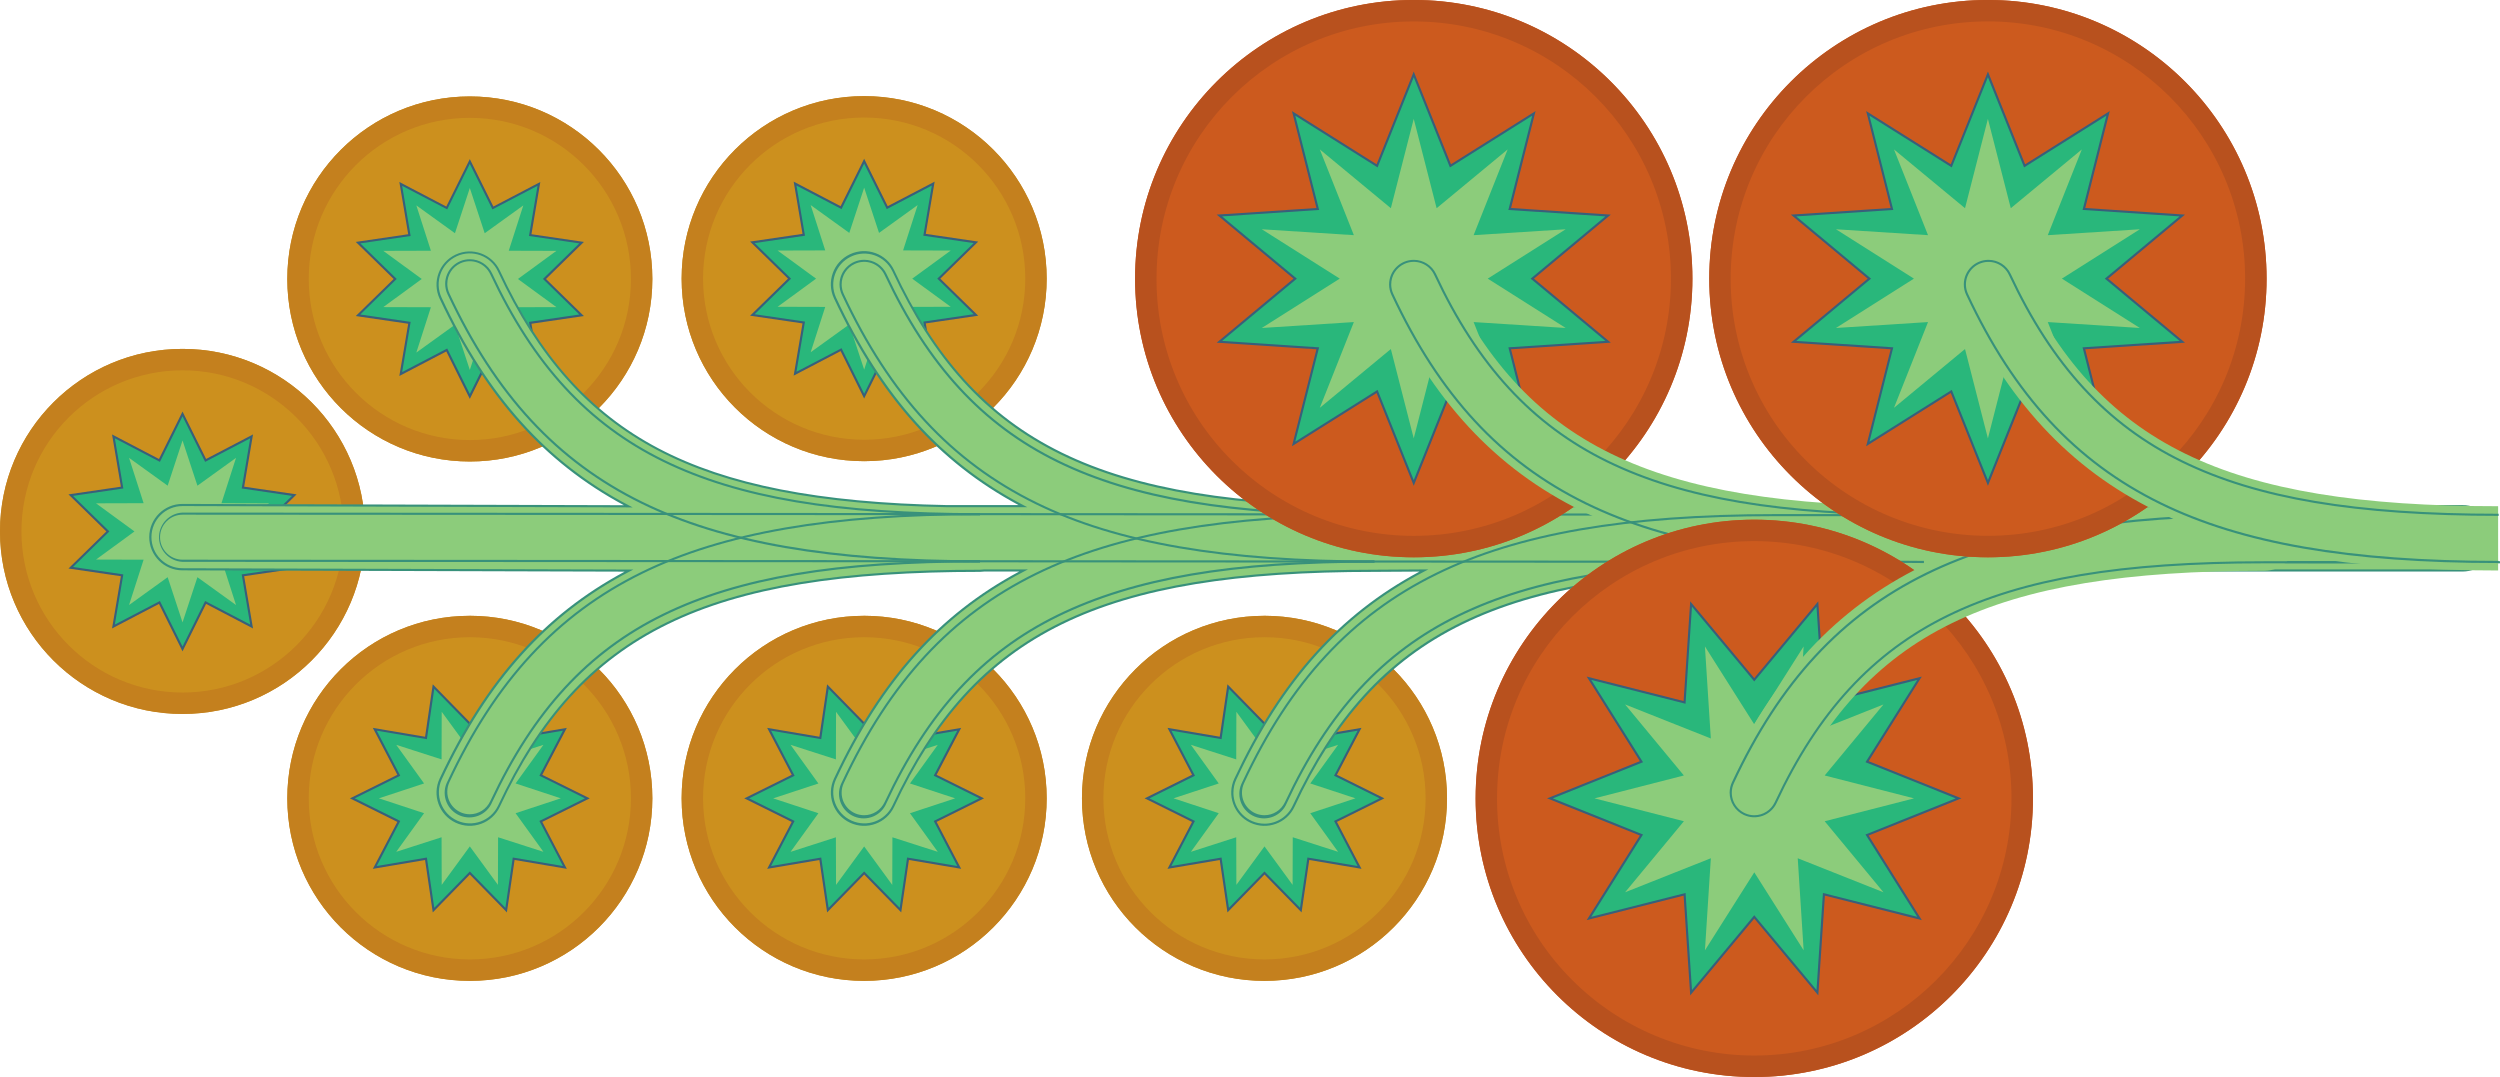 <?xml version="1.0" encoding="UTF-8"?><svg id="Livello_1" xmlns="http://www.w3.org/2000/svg" width="121.53mm" height="52.355mm" xmlns:xlink="http://www.w3.org/1999/xlink" viewBox="0 0 344.495 148.409"><defs><clipPath id="clippath"><rect width="344.495" height="148.409" style="fill:none;"/></clipPath></defs><g id="Group_408"><g style="clip-path:url(#clippath);"><g id="Group_407"><path id="Path_2236" d="m119.078,63.549c-13.891,0-25.152-11.261-25.152-25.152,0-13.891,11.261-25.152,25.152-25.152,13.891,0,25.152,11.261,25.152,25.152s-11.261,25.152-25.152,25.152h0" style="fill:#cc901e;"/><path id="Path_2237" d="m119.078,54.589l-3.18-6.407-6.34,3.314,1.2-7.055-7.08-1.039,5.118-5-5.118-5,7.08-1.039-1.2-7.055,6.34,3.315,3.18-6.407,3.18,6.407,6.34-3.315-1.2,7.055,7.08,1.039-5.118,5,5.118,5-7.08,1.039,1.2,7.055-6.34-3.315-3.18,6.408Z" style="fill:#29b77b;"/><path id="Path_2238" d="m134.797,33.29l-5.224,5.107,5.224,5.107-7.226,1.061,1.221,7.2-6.47-3.383-3.245,6.539-3.245-6.539-6.47,3.382,1.222-7.2-7.226-1.061,5.224-5.107-5.224-5.107,7.226-1.061-1.221-7.2,6.47,3.383,3.245-6.539,3.245,6.539,6.47-3.383-1.222,7.2,7.226,1.062Zm-7.567,11.026l6.935-1.018-5.013-4.9,5.013-4.9-6.935-1.018,1.173-6.911-6.21,3.246-3.115-6.276-3.115,6.276-6.209-3.246,1.172,6.911-6.934,1.018,5.013,4.9-5.013,4.9,6.934,1.018-1.172,6.911,6.209-3.246,3.115,6.276,3.115-6.276,6.209,3.246-1.172-6.911Z" style="fill:#385f7b;"/><path id="Path_2239" d="m119.079,50.933l-2.049-6.229-5.321,3.835,2.006-6.246-6.56-.02,5.3-3.874-5.3-3.874,6.56-.02-2.006-6.246,5.321,3.835,2.049-6.229,2.049,6.229,5.321-3.834-2.006,6.246,6.56.02-5.3,3.874,5.3,3.874-6.56.02,2.006,6.246-5.321-3.835-2.049,6.228Z" style="fill:#8ccc7b;"/><path id="Path_2240" d="m96.88,38.397c0-12.261,9.939-22.2,22.2-22.2s22.2,9.939,22.2,22.2-9.939,22.2-22.2,22.2c-12.255-.013-22.187-9.944-22.2-22.2m-2.954,0c0,13.891,11.261,25.152,25.152,25.152,13.891,0,25.152-11.261,25.152-25.152,0-13.891-11.261-25.152-25.152-25.152s-25.152,11.261-25.152,25.152h0" style="fill:#c4801e;"/><path id="Path_2241" d="m174.244,84.86c-13.891,0-25.152,11.261-25.152,25.152,0,13.891,11.261,25.152,25.152,25.152,13.891,0,25.152-11.261,25.152-25.152v-.004c0-13.891-11.261-25.152-25.152-25.152" style="fill:#cc901e;"/><path id="Path_2242" d="m174.244,99.727l-5-5.118-1.039,7.08-7.056-1.2,3.315,6.34-6.408,3.18,6.408,3.18-3.315,6.34,7.055-1.2,1.039,7.08,5-5.118,5,5.118,1.039-7.08,7.055,1.2-3.315-6.34,6.408-3.18-6.408-3.18,3.314-6.34-7.055,1.2-1.039-7.08-4.998,5.118Z" style="fill:#29b77b;"/><path id="Path_2243" d="m190.768,110.011l-6.538,3.246,3.383,6.47-7.2-1.222-1.061,7.226-5.108-5.22-5.107,5.223-1.061-7.226-7.2,1.222,3.383-6.47-6.539-3.249,6.539-3.245-3.383-6.47,7.2,1.222,1.061-7.226,5.107,5.223,5.107-5.223,1.061,7.226,7.2-1.222-3.383,6.47,6.539,3.245Zm-6.94,3.115l6.276-3.115-6.276-3.115,3.246-6.209-6.911,1.172-1.018-6.934-4.9,5.013-4.9-5.013-1.018,6.934-6.911-1.172,3.247,6.21-6.278,3.114,6.276,3.115-3.247,6.21,6.911-1.173,1.018,6.935,4.9-5.013,4.9,5.013,1.018-6.935,6.911,1.172-3.244-6.209Z" style="fill:#385f7b;"/><path id="Path_2244" d="m174.244,103.384l-3.874-5.3-.02,6.56-6.246-2.006,3.835,5.321-6.229,2.05,6.229,2.05-3.835,5.321,6.246-2.006.02,6.56,3.874-5.3,3.874,5.3.02-6.56,6.246,2.006-3.835-5.321,6.229-2.05-6.229-2.05,3.835-5.321-6.246,2.006-.02-6.56-3.874,5.3Z" style="fill:#8ccc7b;"/><path id="Path_2245" d="m152.046,110.008c0-12.261,9.939-22.2,22.2-22.2s22.2,9.939,22.2,22.2-9.939,22.2-22.2,22.2h0c-12.255-.013-22.187-9.944-22.2-22.2m-2.954,0c0,13.891,11.261,25.152,25.152,25.152s25.152-11.261,25.152-25.152-11.261-25.152-25.152-25.152c-13.891,0-25.152,11.261-25.152,25.152" style="fill:#c4801e;"/><path id="Path_2246" d="m119.078,84.86c-13.891,0-25.152,11.261-25.152,25.152,0,13.891,11.261,25.152,25.152,25.152,13.891,0,25.152-11.261,25.152-25.152v-.004c0-13.891-11.261-25.152-25.152-25.152h0" style="fill:#cc901e;"/><path id="Path_2247" d="m119.078,99.727l-5-5.118-1.039,7.08-7.056-1.2,3.315,6.34-6.408,3.18,6.408,3.18-3.315,6.34,7.055-1.2,1.039,7.08,5-5.118,5,5.118,1.039-7.08,7.056,1.2-3.315-6.34,6.408-3.18-6.408-3.18,3.315-6.34-7.055,1.2-1.039-7.08-5,5.118Z" style="fill:#29b77b;"/><path id="Path_2248" d="m135.603,110.011l-6.539,3.245,3.383,6.47-7.2-1.222-1.061,7.226-5.107-5.219-5.107,5.223-1.061-7.226-7.2,1.222,3.383-6.47-6.539-3.245,6.539-3.245-3.383-6.47,7.2,1.222,1.061-7.226,5.107,5.223,5.107-5.223,1.061,7.226,7.2-1.222-3.383,6.47,6.539,3.241Zm-6.94,3.115l6.275-3.115-6.276-3.115,3.246-6.209-6.911,1.172-1.018-6.934-4.9,5.013-4.9-5.013-1.018,6.934-6.911-1.172,3.247,6.21-6.277,3.114,6.276,3.115-3.247,6.21,6.911-1.173,1.018,6.935,4.9-5.013,4.9,5.013,1.018-6.935,6.911,1.172-3.244-6.209Z" style="fill:#385f7b;"/><path id="Path_2249" d="m119.079,103.384l-3.874-5.3-.02,6.56-6.246-2.006,3.834,5.326-6.229,2.05,6.229,2.05-3.835,5.321,6.246-2.006.02,6.56,3.874-5.3,3.874,5.3.02-6.56,6.251,2.003-3.835-5.321,6.23-2.05-6.23-2.05,3.835-5.321-6.246,2.006-.02-6.56-3.878,5.298Z" style="fill:#8ccc7b;"/><path id="Path_2250" d="m96.88,110.008c0-12.261,9.939-22.2,22.2-22.2s22.2,9.939,22.2,22.2-9.939,22.2-22.2,22.2c-12.255-.013-22.187-9.944-22.2-22.2m-2.954,0c0,13.891,11.261,25.152,25.152,25.152s25.152-11.261,25.152-25.152-11.261-25.152-25.152-25.152-25.152,11.261-25.152,25.152h0" style="fill:#c4801e;"/><path id="Path_2251" d="m64.74,84.86c-13.891,0-25.152,11.261-25.152,25.152s11.261,25.152,25.152,25.152,25.152-11.261,25.152-25.152v-.004c0-13.891-11.261-25.152-25.152-25.152h0" style="fill:#cc901e;"/><path id="Path_2252" d="m64.74,99.727l-5-5.118-1.039,7.08-7.056-1.2,3.315,6.34-6.408,3.18,6.408,3.18-3.315,6.34,7.055-1.2,1.039,7.08,5-5.118,5,5.118,1.039-7.08,7.056,1.2-3.315-6.34,6.408-3.18-6.408-3.18,3.315-6.34-7.055,1.2-1.039-7.08-5,5.118Z" style="fill:#29b77b;"/><path id="Path_2253" d="m81.264,110.011l-6.539,3.245,3.383,6.47-7.2-1.222-1.061,7.226-5.107-5.219-5.107,5.223-1.061-7.226-7.2,1.222,3.382-6.47-6.539-3.245,6.539-3.245-3.383-6.47,7.2,1.222,1.061-7.226,5.107,5.223,5.107-5.223,1.061,7.226,7.2-1.222-3.383,6.47,6.54,3.241Zm-6.94,3.115l6.276-3.115-6.276-3.115,3.246-6.209-6.911,1.172-1.018-6.934-4.9,5.013-4.9-5.013-1.018,6.934-6.911-1.172,3.246,6.21-6.277,3.114,6.276,3.115-3.246,6.21,6.911-1.173,1.018,6.935,4.9-5.013,4.9,5.013,1.018-6.935,6.914,1.173-3.248-6.21Z" style="fill:#385f7b;"/><path id="Path_2254" d="m64.74,103.384l-3.874-5.3-.02,6.56-6.246-2.006,3.835,5.321-6.229,2.05,6.229,2.05-3.835,5.321,6.246-2.006.02,6.56,3.874-5.3,3.874,5.3.02-6.56,6.246,2.006-3.835-5.321,6.229-2.05-6.229-2.05,3.835-5.321-6.246,2.006-.02-6.56-3.874,5.3Z" style="fill:#8ccc7b;"/><path id="Path_2255" d="m42.542,110.008c0-12.261,9.939-22.2,22.2-22.2s22.2,9.939,22.2,22.2-9.939,22.2-22.2,22.2h0c-12.255-.013-22.187-9.944-22.2-22.2m-2.954,0c0,13.891,11.261,25.152,25.152,25.152s25.152-11.261,25.152-25.152-11.261-25.152-25.152-25.152h0c-13.891,0-25.152,11.261-25.152,25.152" style="fill:#c4801e;"/><path id="Path_2256" d="m64.74,63.593c-13.891,0-25.152-11.261-25.152-25.152s11.261-25.152,25.152-25.152c13.891,0,25.152,11.261,25.152,25.152s-11.261,25.152-25.152,25.152h0" style="fill:#cc901e;"/><path id="Path_2257" d="m64.74,54.629l-3.18-6.407-6.34,3.314,1.2-7.055-7.08-1.039,5.118-5-5.118-5,7.08-1.039-1.2-7.055,6.34,3.315,3.18-6.407,3.18,6.407,6.34-3.315-1.2,7.055,7.08,1.039-5.118,5,5.118,5-7.08,1.039,1.2,7.055-6.34-3.315-3.18,6.408Z" style="fill:#29b77b;"/><path id="Path_2258" d="m80.46,33.337l-5.223,5.107,5.223,5.107-7.226,1.061,1.222,7.2-6.47-3.383-3.245,6.539-3.245-6.539-6.47,3.382,1.221-7.2-7.226-1.061,5.223-5.107-5.223-5.106,7.226-1.061-1.222-7.2,6.47,3.383,3.245-6.539,3.245,6.539,6.47-3.383-1.222,7.2,7.227,1.061Zm-5.647,5.1l5.013-4.9-6.935-1.018,1.172-6.911-6.209,3.246-3.115-6.276-3.115,6.276-6.209-3.246,1.172,6.911-6.934,1.018,5.013,4.9-5.013,4.9,6.935,1.018-1.172,6.911,6.21-3.246,3.115,6.276,3.114-6.276,6.21,3.246-1.173-6.911,6.935-1.018-5.014-4.9Z" style="fill:#385f7b;"/><path id="Path_2259" d="m64.74,50.977l-2.05-6.229-5.321,3.835,2.006-6.246-6.56-.02,5.3-3.874-5.3-3.874,6.56-.02-2.006-6.246,5.321,3.835,2.05-6.229,2.05,6.229,5.321-3.834-2.006,6.246,6.56.02-5.3,3.874,5.3,3.874-6.56.02,2.006,6.246-5.321-3.835-2.05,6.228Z" style="fill:#8ccc7b;"/><path id="Path_2260" d="m42.542,38.441c0-12.261,9.939-22.2,22.2-22.2s22.2,9.939,22.2,22.2c0,12.261-9.939,22.2-22.2,22.2-12.255-.013-22.187-9.944-22.2-22.2m-2.954,0c0,13.891,11.261,25.152,25.152,25.152,13.891,0,25.152-11.261,25.152-25.152s-11.261-25.152-25.152-25.152-25.152,11.261-25.152,25.152h0" style="fill:#c4801e;"/><path id="Path_2261" d="m25.152,98.382C11.261,98.384-.002,87.125-.004,73.234c-.002-13.891,11.257-25.154,25.148-25.156,13.891-.002,25.154,11.257,25.156,25.148v.004c0,13.891-11.261,25.152-25.152,25.152h0" style="fill:#cc901e;"/><path id="Path_2262" d="m25.152,89.423l-3.18-6.407-6.34,3.317,1.2-7.055-7.08-1.039,5.118-5-5.118-5,7.08-1.039-1.2-7.067,6.34,3.315,3.18-6.407,3.18,6.407,6.339-3.315-1.2,7.055,7.08,1.039-5.118,5,5.118,5-7.08,1.039,1.2,7.055-6.34-3.315-3.179,6.417Z" style="fill:#29b77b;"/><path id="Path_2263" d="m40.871,68.123l-5.224,5.107,5.223,5.11-7.226,1.061,1.222,7.2-6.47-3.383-3.245,6.539-3.245-6.539-6.47,3.382,1.222-7.2-7.226-1.06,5.223-5.107-5.223-5.107,7.226-1.061-1.222-7.2,6.47,3.383,3.245-6.539,3.246,6.536,6.47-3.382-1.221,7.2,7.225,1.06Zm-5.646,5.107l5.013-4.9-6.935-1.018,1.172-6.911-6.21,3.246-3.114-6.276-3.115,6.276-6.21-3.246,1.171,6.91-6.935,1.018,5.013,4.9-5.013,4.9,6.935,1.021-1.17,6.91,6.21-3.246,3.115,6.276,3.114-6.276,6.209,3.246-1.172-6.911,6.935-1.018-5.013-4.901Z" style="fill:#385f7b;"/><path id="Path_2264" d="m25.152,85.766l-2.049-6.229-5.321,3.835,2.006-6.246-6.56-.02,5.3-3.874-5.3-3.874,6.56-.02-2.006-6.246,5.321,3.835,2.049-6.229,2.05,6.229,5.321-3.834-2.006,6.246,6.56.02-5.3,3.874,5.3,3.874-6.56.02,2.006,6.246-5.321-3.835-2.05,6.228Z" style="fill:#8ccc7b;"/><path id="Path_2265" d="m2.954,73.23c0-12.261,9.939-22.2,22.2-22.2s22.2,9.939,22.2,22.2-9.939,22.2-22.2,22.2c0,0,0,0,0,0-12.255-.013-22.187-9.944-22.2-22.2M0,73.23c0,13.891,11.261,25.152,25.152,25.152s25.152-11.261,25.152-25.152-11.261-25.152-25.152-25.152S0,59.339,0,73.23t0,0" style="fill:#c4801e;"/><path id="Path_2266" d="m117.203,35.172c-2.217,1.035-3.175,3.671-2.14,5.888 0.0 0.0 0.0.001.001.001,6.372,13.643,14.627,22.8,25.9,28.691h-10.414c-34.658-.673-51.064-9.418-61.8-32.4-1.035-2.217-3.672-3.175-5.889-2.14-2.217,1.035-3.175,3.672-2.14,5.889h0c6.362,13.624,14.6,22.77,25.852,28.665l-61.413-.18c-2.447-.007-4.436,1.97-4.443,4.417h0v.021c.001,2.441,1.976,4.422,4.417,4.43l61.537.18c-11.3,5.893-19.569,15.054-25.95,28.717-1.036,2.217-.078,4.854,2.139,5.889,2.217,1.036,4.854.078,5.889-2.139,11.185-23.951,28.532-32.44,66.29-32.44.198-.002.395-.016.591-.044h5.412c-11.317,5.892-19.6,15.058-25.984,28.735-1.036,2.217-.078,4.854,2.139,5.889,2.217,1.036,4.854.078,5.889-2.139,11.185-23.951,28.532-32.44,66.29-32.44.2,0,6.831-.044,6.831-.044-11.317,5.892-19.6,15.058-25.984,28.735-1.036,2.217-.078,4.854,2.139,5.889,2.217,1.036,4.854.078,5.889-2.139,11.185-23.951,28.532-32.44,66.29-32.44.198-.002.395-.016.591-.044h94.172c2.447,0,4.431-1.984,4.431-4.431s-1.984-4.431-4.431-4.431h-149.922c-37.758,0-55.105-8.489-66.29-32.44-1.035-2.217-3.672-3.175-5.889-2.14" style="fill:#8ccc7b;"/><path id="Path_2267" d="m343.889,74.183c-.003,2.527-2.051,4.575-4.578,4.578h-94.171c-.196.028-.393.043-.591.044-37.688,0-55,8.467-66.157,32.355-1.07,2.292-3.796,3.283-6.088,2.212-2.292-1.07-3.283-3.796-2.212-6.088,6.314-13.52,14.432-22.6,25.514-28.52-1.649.011-6.061.04-6.227.04-37.689,0-55,8.467-66.157,32.355-1.07,2.292-3.796,3.283-6.088,2.212-2.292-1.07-3.283-3.796-2.212-6.088,6.316-13.524,14.435-22.6,25.521-28.524h-4.816c-.196.028-.393.043-.591.044-37.689,0-55,8.467-66.157,32.355-1.07,2.292-3.796,3.283-6.088,2.212s-3.283-3.796-2.212-6.088c6.31-13.511,14.421-22.587,25.491-28.508l-60.945-.179c-2.528-.007-4.572-2.063-4.564-4.591.007-2.528,2.063-4.572,4.591-4.564l60.816.178c-11.021-5.923-19.1-14.98-25.39-28.453-1.07-2.292-.079-5.017,2.213-6.087,2.292-1.07,5.017-.079,6.087,2.213,5.488,11.753,12.435,19.536,21.86,24.495,9.485,4.99,22.133,7.474,39.8,7.816h9.819c-11.046-5.922-19.14-14.989-25.441-28.481-1.07-2.292-.08-5.018,2.212-6.088,2.292-1.07,5.018-.08,6.088,2.212,11.156,23.888,28.468,32.355,66.157,32.355h149.938c2.527.003,4.575,2.051,4.578,4.578m-173.931,35.039c-.001,2.366,1.916,4.285,4.282,4.286,1.665.001,3.18-.963,3.884-2.472,11.215-24.014,28.6-32.526,66.424-32.526.191-.001.383-.016.572-.043h94.191c2.365-.003,4.281-1.923,4.278-4.288-.003-2.361-1.917-4.275-4.278-4.278h-149.928c-37.828,0-55.21-8.511-66.424-32.526-1.026-2.131-3.585-3.028-5.716-2.002-2.097,1.009-3.004,3.507-2.045,5.626,6.372,13.644,14.581,22.739,25.836,28.622l.533.279h-11.018c-17.722-.344-30.412-2.838-39.939-7.85-9.485-4.99-16.473-12.817-21.99-24.631-.988-2.149-3.532-3.09-5.681-2.102-2.149.988-3.09,3.532-2.102,5.681.007.015.014.031.021.046,6.363,13.625,14.557,22.712,25.787,28.6l.535.28-62.017-.182c-2.365-.007-4.289,1.905-4.295,4.271-.007,2.365,1.905,4.289,4.271,4.295h0l62.135.182-.531.277c-11.279,5.882-19.5,14.985-25.884,28.648-.976,2.155-.02,4.693,2.134,5.669,2.119.96,4.618.052,5.627-2.045,11.215-24.014,28.6-32.526,66.424-32.526.191-.001.383-.016.572-.043h6.035l-.535.279c-11.3,5.882-19.532,14.991-25.919,28.666-.976,2.155-.02,4.693,2.134,5.669,2.119.96,4.618.052,5.627-2.045,11.215-24.014,28.6-32.526,66.424-32.526.2,0,6.764-.043,6.83-.044h.612l-.543.283c-11.3,5.882-19.531,14.991-25.918,28.666-.265.567-.401,1.185-.4,1.81" style="fill:#38917b;"/><path id="Path_2268" d="m189.383,70.83v.3c-20.541,0-35.329,2.563-46.54,8.068-11.653,5.722-20.1,14.847-26.575,28.717-.193.41-.292.857-.292,1.31-.006,1.712,1.378,3.104,3.09,3.11,1.21.004,2.313-.697,2.822-1.795,5.859-12.545,13.422-20.754,23.8-25.833,10.564-5.17,24.034-7.475,43.675-7.475v.3c-19.594,0-33.023,2.3-43.545,7.445-10.315,5.048-17.834,13.212-23.663,25.693-.716,1.736-2.704,2.563-4.44,1.847s-2.563-2.704-1.847-4.44c.039-.096.083-.189.131-.281,6.507-13.935,15-23.1,26.712-28.857,11.252-5.525,26.082-8.1,46.669-8.1" style="fill:#38917b;"/><path id="Path_2269" d="m189.423,77.223v.3c-20.693,0-35.534-2.555-46.707-8.041-11.717-5.753-20.205-14.923-26.713-28.857-.211-.449-.32-.939-.32-1.435.005-1.878,1.531-3.396,3.408-3.392,1.314.003,2.508.763,3.068,1.952,5.829,12.481,13.347,20.646,23.662,25.693,10.378,5.079,23.814,7.344,43.565,7.344v.3c-19.8,0-33.274-2.275-43.694-7.374-10.379-5.079-17.942-13.288-23.8-25.833-.721-1.553-2.564-2.228-4.117-1.507-1.098.509-1.799,1.612-1.795,2.822-0.0.453.1.9.293,1.31,6.477,13.87,14.922,23,26.575,28.717,11.131,5.465,25.931,8.01,46.577,8.01" style="fill:#38917b;"/><path id="Path_2270" d="m135.044,70.698v.3c-20.541,0-35.329,2.563-46.54,8.068-11.653,5.722-20.1,14.847-26.575,28.717-.193.41-.292.857-.292,1.31-.006,1.712,1.378,3.104,3.09,3.11,1.211.004,2.313-.697,2.822-1.795,5.859-12.545,13.422-20.754,23.8-25.833,10.421-5.1,23.9-7.374,43.694-7.374v.3c-19.751,0-33.186,2.265-43.564,7.344-10.315,5.048-17.834,13.212-23.663,25.693-.716,1.736-2.704,2.563-4.44,1.847-1.736-.716-2.563-2.704-1.847-4.44.039-.096.083-.189.131-.281,6.507-13.934,15-23.1,26.713-28.857,11.252-5.525,26.082-8.1,46.67-8.1" style="fill:#38917b;"/><path id="Path_2271" d="m135.044,70.7v.3c-19.8,0-33.274-2.274-43.694-7.374-10.379-5.079-17.941-13.288-23.8-25.833-.721-1.553-2.564-2.228-4.117-1.507-1.098.509-1.799,1.612-1.795,2.822-0.0.453.099.9.292,1.31,6.477,13.87,14.922,23,26.575,28.717,11.211,5.5,26,8.068,46.54,8.068v.3c-20.588,0-35.417-2.573-46.67-8.1-11.717-5.753-20.205-14.923-26.713-28.857-.211-.449-.32-.939-.32-1.435.006-1.878,1.533-3.395,3.411-3.389,1.312.004,2.505.763,3.064,1.949,5.829,12.481,13.348,20.645,23.663,25.693,10.378,5.079,23.814,7.344,43.564,7.344" style="fill:#38917b;"/><path id="Path_2272" d="m344.064,70.83v.3l-318.9-.206c-1.712-.005-3.104,1.379-3.109,3.091-.005,1.712,1.379,3.104,3.091,3.109l318.9.206v.3l-318.9-.206c-1.876-.09-3.323-1.684-3.233-3.559.085-1.757,1.495-3.159,3.252-3.233l318.899.199Z" style="fill:#38917b;"/><path id="Path_2273" d="m194.811,76.794c-21.208,0-38.4-17.192-38.4-38.4S173.603-.006,194.811-.006c21.208,0,38.4,17.192,38.4,38.4s-17.192,38.4-38.4,38.4h0" style="fill:#cc5a1e;"/><path id="Path_2274" d="m159.368,38.397c.001-19.575,15.869-35.443,35.444-35.442,19.575.001,35.443,15.869,35.442,35.444-.001,19.575-15.869,35.443-35.444,35.442-9.4-0-18.415-3.735-25.062-10.382-6.668-6.632-10.407-15.657-10.381-25.062m-2.954,0c0,21.208,17.192,38.4,38.4,38.4s38.4-17.192,38.4-38.4S216.021-.003,194.813-.003s-38.4,17.192-38.4,38.4h0" style="fill:#b8511e;"/><path id="Path_2275" d="m194.81,66.55l-5.052-12.609-11.5,7.231,3.33-13.175-13.559-.9,10.443-8.7-10.443-8.7,13.559-.9-3.33-13.174,11.5,7.231,5.052-12.609,5.052,12.609,11.5-7.231-3.327,13.176,13.559.9-10.442,8.7,10.442,8.7-13.559.9,3.33,13.175-11.5-7.231-5.055,12.607Z" style="fill:#29b77b;"/><path id="Path_2276" d="m221.969,29.574l-10.59,8.823,10.59,8.824-13.75.912,3.377,13.36-11.663-7.333-5.123,12.786-5.123-12.787-11.663,7.333,3.377-13.36-13.75-.912,10.59-8.823-10.59-8.823,13.75-.912-3.377-13.36,11.662,7.333,5.123-12.787,5.128,12.786,11.663-7.333-3.377,13.36,13.746.913Zm-14.123,18.288l13.367-.887-10.3-8.578,10.3-8.577-13.367-.887,3.283-12.989-11.338,7.129-4.981-12.431-4.981,12.431-11.338-7.129,3.283,12.989-13.367.887,10.3,8.578-10.3,8.578,13.367.887-3.283,12.989,11.338-7.129,4.981,12.429,4.981-12.431,11.338,7.131-3.283-12.99Z" style="fill:#385f7b;"/><path id="Path_2277" d="m194.81,60.406l-3.153-12.31-9.788,8.1,4.69-11.815-12.685.813,10.742-6.8-10.742-6.8,12.685.813-4.69-11.815,9.788,8.1,3.153-12.31,3.153,12.31,9.788-8.1-4.69,11.815,12.685-.813-10.742,6.8,10.742,6.8-12.685-.813,4.689,11.815-9.788-8.105-3.152,12.315Z" style="fill:#8ccc7b;"/><path id="Path_2278" d="m269.545,74.183c0,2.447-1.983,4.43-4.43,4.43-20.752,0-35.726-2.607-47.125-8.2-11.94-5.862-20.581-15.188-27.193-29.348-1.035-2.217-.077-4.853,2.139-5.888,2.217-1.035,4.853-.077,5.888,2.139,11.185,23.951,28.532,32.44,66.29,32.44,2.447,0,4.43,1.983,4.43,4.43" style="fill:#8ccc7b;"/><path id="Path_2279" d="m266.593,70.83v.3h-22.045c-20.541,0-35.329,2.563-46.539,8.068-11.654,5.722-20.1,14.847-26.575,28.717-.193.41-.292.857-.292,1.31-.006,1.712,1.378,3.104,3.09,3.11,1.21.004,2.313-.697,2.822-1.795,5.859-12.545,13.422-20.754,23.8-25.833,10.421-5.1,23.9-7.374,43.694-7.374v.3c-19.75,0-33.186,2.265-43.564,7.344-10.315,5.048-17.834,13.212-23.663,25.693-.716,1.736-2.704,2.562-4.44,1.846-1.736-.716-2.562-2.704-1.846-4.44.039-.095.083-.189.131-.28,6.507-13.935,15-23.1,26.713-28.857,11.252-5.525,26.082-8.1,46.669-8.1l22.045-.009Z" style="fill:#38917b;"/><path id="Path_2280" d="m265.115,70.786v.3c-19.8,0-33.273-2.274-43.694-7.374-10.379-5.079-17.942-13.288-23.8-25.833-.721-1.553-2.564-2.228-4.117-1.507-1.098.509-1.799,1.612-1.795,2.822-0.0.453.099.9.292,1.31,6.478,13.87,14.922,23,26.575,28.717,11.21,5.5,26,8.068,46.539,8.068v.3c-20.588,0-35.417-2.573-46.67-8.1-11.717-5.753-20.2-14.923-26.712-28.857-.211-.449-.32-.939-.32-1.435.005-1.878,1.531-3.396,3.408-3.392,1.314.003,2.508.763,3.068,1.952,5.828,12.481,13.347,20.645,23.662,25.693,10.378,5.079,23.814,7.344,43.564,7.344" style="fill:#38917b;"/><path id="Path_2281" d="m241.735,71.615c-21.208,0-38.4,17.192-38.4,38.4s17.192,38.4,38.4,38.4c21.208,0,38.4-17.192,38.4-38.4s-17.192-38.4-38.4-38.4h0" style="fill:#cc5a1e;"/><path id="Path_2282" d="m206.292,110.009c0-19.575,15.868-35.443,35.443-35.443,19.575,0,35.443,15.868,35.443,35.443,0,19.575-15.868,35.443-35.443,35.443-9.4,0-18.415-3.734-25.062-10.381-6.668-6.632-10.407-15.657-10.381-25.062m-2.953,0c0,21.208,17.192,38.4,38.4,38.4s38.4-17.192,38.4-38.4-17.192-38.4-38.4-38.4c-21.208,0-38.4,17.192-38.4,38.4h0" style="fill:#b8511e;"/><path id="Path_2283" d="m241.735,93.674l-8.7-10.443-.9,13.559-13.175-3.33,7.231,11.5-12.609,5.052,12.609,5.052-7.231,11.5,13.174-3.33.9,13.559,8.7-10.443,8.7,10.443.9-13.559,13.175,3.33-7.231-11.5,12.609-5.052-12.609-5.052,7.231-11.5-13.174,3.33-.9-13.559-8.7,10.443Z" style="fill:#29b77b;"/><path id="Path_2284" d="m270.284,110.012l-12.786,5.123,7.333,11.663-13.36-3.377-.912,13.75-8.823-10.59-8.828,10.59-.912-13.75-13.36,3.377,7.333-11.663-12.787-5.123,12.787-5.123-7.333-11.662,13.36,3.377.912-13.75,8.823,10.59,8.823-10.59.912,13.75,13.36-3.377-7.328,11.662,12.786,5.123Zm-13.225,4.981l12.431-4.981-12.431-4.98,7.129-11.338-12.989,3.283-.891-13.367-8.578,10.295-8.578-10.295-.887,13.367-12.989-3.283,7.132,11.338-12.431,4.98,12.431,4.981-7.129,11.338,12.989-3.283.887,13.367,8.578-10.3,8.578,10.3.887-13.367,12.99,3.283-7.129-11.338Z" style="fill:#385f7b;"/><path id="Path_2285" d="m241.735,99.818l-6.8-10.742.813,12.685-11.815-4.69,8.1,9.788-12.31,3.153,12.313,3.154-8.1,9.788,11.815-4.69-.813,12.685,6.8-10.742,6.8,10.742-.815-12.683,11.815,4.689-8.1-9.788,12.31-3.153-12.31-3.153,8.1-9.788-11.815,4.693.813-12.685-6.801,10.737Z" style="fill:#8ccc7b;"/><path id="Path_2286" d="m316.47,74.223c-.001,2.446-1.984,4.429-4.43,4.43-37.758,0-55.1,8.489-66.29,32.44-1.035,2.217-3.672,3.175-5.888,2.139-2.217-1.035-3.175-3.672-2.139-5.888,6.612-14.16,15.253-23.485,27.193-29.348,11.4-5.6,26.374-8.2,47.125-8.2,2.446.001,4.429,1.984,4.43,4.43" style="fill:#8ccc7b;"/><path id="Path_2287" d="m344.491,77.328v.3h-32.45c-19.751,0-33.187,2.265-43.564,7.344-10.315,5.048-17.834,13.212-23.663,25.693-.795,1.698-2.815,2.432-4.515,1.64-1.194-.561-1.957-1.761-1.96-3.08-0-.496.109-.986.32-1.435,6.507-13.934,15-23.1,26.712-28.857,11.253-5.525,26.082-8.1,46.67-8.1h31.25v.3h-31.246c-20.541,0-35.329,2.563-46.54,8.068-11.654,5.722-20.1,14.847-26.575,28.717-.193.41-.292.857-.292,1.31-.006,1.712,1.378,3.104,3.09,3.11,1.21.004,2.313-.697,2.822-1.795,5.859-12.546,13.422-20.754,23.8-25.833,10.42-5.1,23.9-7.374,43.694-7.374l32.447-.008Z" style="fill:#38917b;"/><path id="Path_2288" d="m273.933,76.794c-21.208,0-38.4-17.192-38.4-38.4S252.725-.006,273.933-.006c21.208,0,38.4,17.192,38.4,38.4s-17.192,38.4-38.4,38.4h0" style="fill:#cc5a1e;"/><path id="Path_2289" d="m238.486,38.397c-.002-19.575,15.864-35.445,35.439-35.447s35.445,15.864,35.447,35.439c.002,19.575-15.864,35.445-35.439,35.447-9.399.001-18.414-3.732-25.062-10.377-6.67-6.632-10.409-15.656-10.385-25.062m-2.954,0c0,21.208,17.192,38.4,38.4,38.4s38.4-17.192,38.4-38.4S295.14-.003,273.932-.003s-38.4,17.192-38.4,38.4h0" style="fill:#b8511e;"/><path id="Path_2290" d="m273.933,66.55l-5.052-12.609-11.5,7.231,3.33-13.175-13.559-.9,10.443-8.7-10.443-8.7,13.559-.9-3.33-13.174,11.5,7.231,5.052-12.609,5.052,12.609,11.5-7.231-3.33,13.175,13.559.9-10.441,8.701,10.443,8.7-13.559.9,3.33,13.175-11.5-7.231-5.054,12.607Z" style="fill:#29b77b;"/><path id="Path_2291" d="m301.092,29.574l-10.59,8.823,10.59,8.824-13.75.912,3.377,13.36-11.662-7.333-5.123,12.786-5.123-12.787-11.663,7.333,3.377-13.36-13.75-.912,10.59-8.823-10.59-8.823,13.75-.912-3.377-13.36,11.663,7.333,5.123-12.787,5.123,12.787,11.663-7.333-3.377,13.36,13.749.912Zm-14.124,18.288l13.367-.887-10.3-8.578,10.3-8.577-13.367-.887,3.283-12.989-11.338,7.129-4.981-12.431-4.981,12.431-11.338-7.129,3.283,12.989-13.367.887,10.3,8.578-10.3,8.578,13.367.887-3.282,12.989,11.338-7.129,4.981,12.429,4.981-12.431,11.337,7.131-3.283-12.99Z" style="fill:#385f7b;"/><path id="Path_2292" d="m273.929,60.406l-3.153-12.31-9.788,8.1,4.69-11.815-12.685.813,10.742-6.8-10.742-6.8,12.685.813-4.69-11.815,9.788,8.1,3.153-12.31,3.153,12.31,9.788-8.1-4.69,11.815,12.685-.813-10.742,6.8,10.742,6.8-12.685-.813,4.69,11.815-9.788-8.105-3.153,12.315Z" style="fill:#8ccc7b;"/><path id="Path_2293" d="m344.238,78.613c-20.752,0-35.726-2.607-47.125-8.2-11.94-5.862-20.581-15.188-27.193-29.348-1.035-2.217-.077-4.853,2.139-5.888,2.217-1.035,4.853-.077,5.888,2.139,11.185,23.951,28.532,32.44,66.29,32.44" style="fill:#8ccc7b;"/><path id="Path_2294" d="m344.309,70.786v.3c-19.8,0-33.273-2.274-43.694-7.374-10.379-5.079-17.942-13.288-23.8-25.833-.725-1.552-2.571-2.222-4.122-1.498s-2.222,2.571-1.498,4.122c6.478,13.87,14.922,23,26.575,28.717,11.211,5.5,26,8.068,46.539,8.068v.3c-20.588,0-35.417-2.573-46.67-8.1-11.717-5.753-20.2-14.923-26.712-28.857-.211-.449-.32-.939-.32-1.435.005-1.878,1.531-3.396,3.408-3.392,1.314.003,2.508.763,3.068,1.952,5.828,12.481,13.347,20.645,23.662,25.693,10.378,5.079,23.814,7.344,43.564,7.344" style="fill:#38917b;"/></g></g></g></svg>